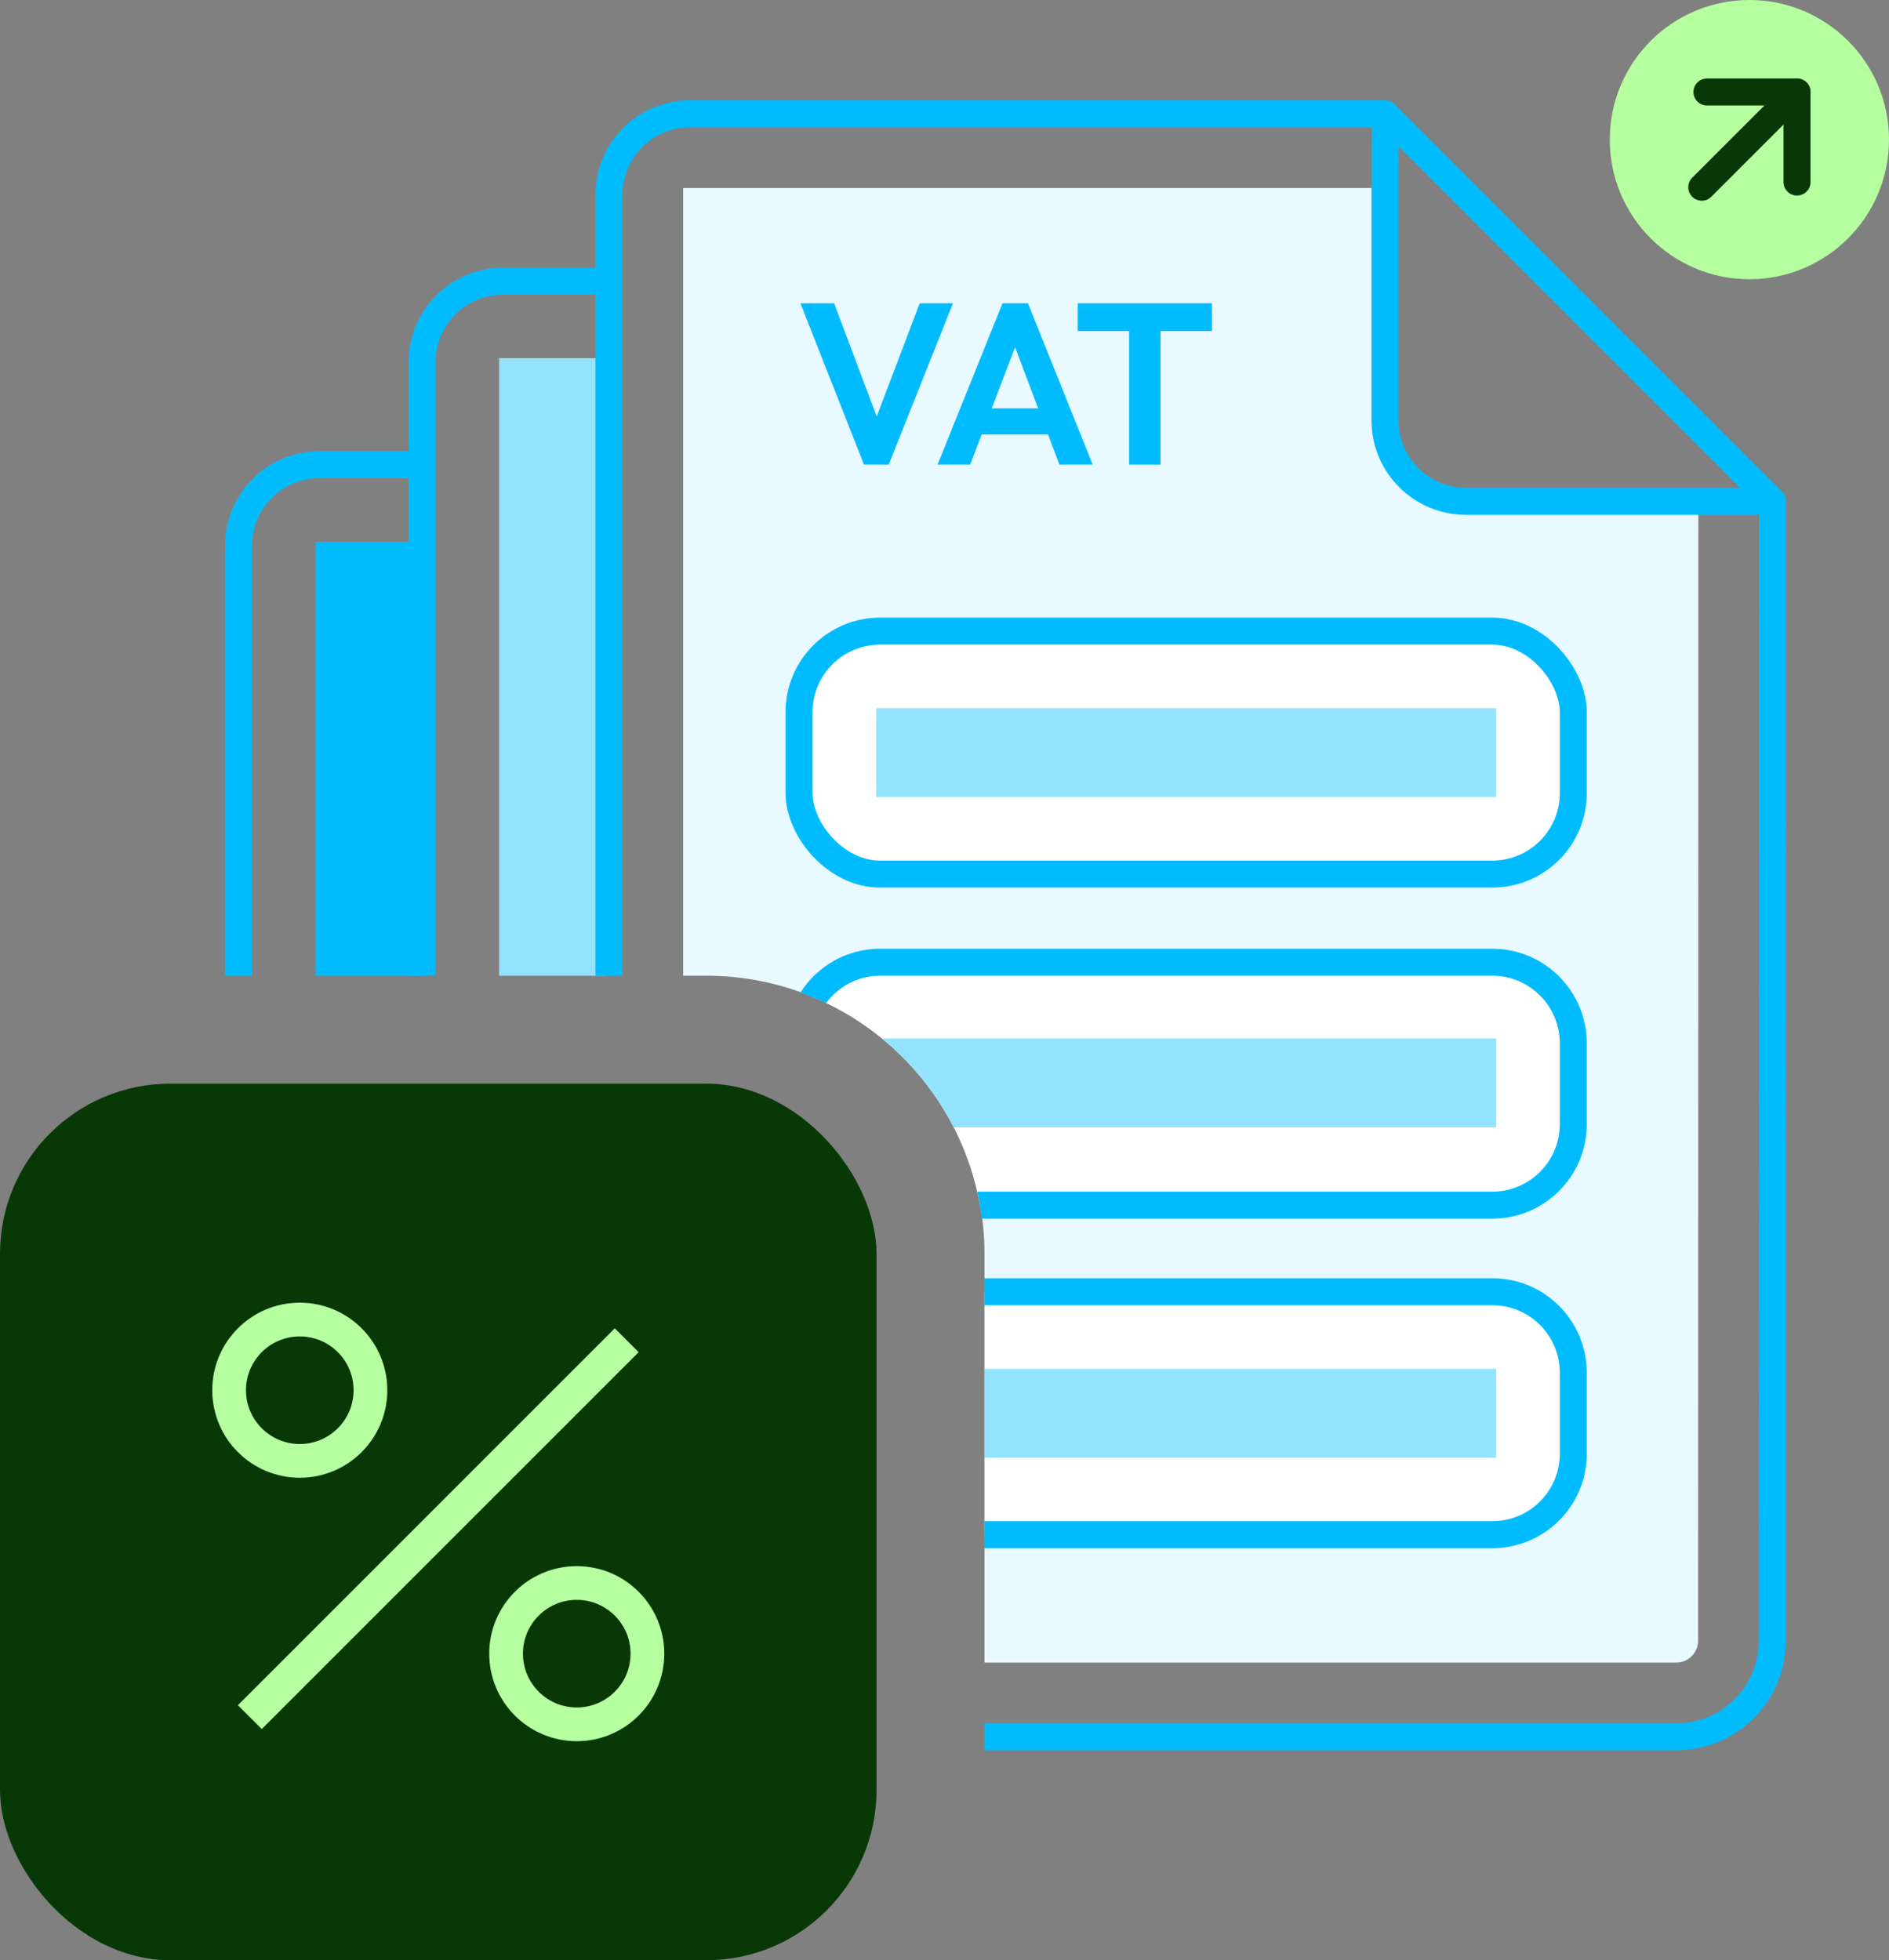 <?xml version="1.0" encoding="UTF-8"?> <svg xmlns="http://www.w3.org/2000/svg" id="Layer_1" width="140" height="145.28" viewBox="0 0 140 145.28"><rect x="0" y="0" width="140" height="145.28" fill="#808080" stroke="none"/><path d="M108.648,37.156c-3.314,0-6-2.686-6-6V13.933h-52.015v58.383h1.72c11.364,0,20.61,9.246,20.61,20.611v30.295h51.269c.894,0,1.62-.727,1.62-1.622l.019-84.444h-17.222Z" fill="#e8f9ff"></path><path d="M110.601,71.314h-45.38c-2.048,0-3.854,1.028-4.937,2.594,6.366,2.665,11.103,8.439,12.342,15.41h37.974c3.314,0,6-2.686,6-6v-6.004c0-3.314-2.686-6-6-6Z" fill="#fff"></path><rect x="23.389" y="40.151" width="7.894" height="32.165" fill="#00bcff"></rect><rect x="36.993" y="26.547" width="7.894" height="45.769" fill="#93e3ff"></rect><path d="M17.679,72.316v-31.875c0-3.314,2.686-6,6-6h7.604" fill="none" stroke="#00bcff" stroke-linejoin="round" stroke-width="2"></path><path d="M31.283,72.316V26.838c0-3.314,2.686-6,6-6h7.604" fill="none" stroke="#00bcff" stroke-linejoin="round" stroke-width="2"></path><circle cx="129.653" cy="10.347" r="10.347" fill="#b6ffa0"></circle><line x1="133.182" y1="6.818" x2="126.124" y2="13.876" fill="none" stroke="#093807" stroke-linecap="round" stroke-linejoin="round" stroke-width="2"></line><polyline points="133.182 13.492 133.182 6.818 126.508 6.818" fill="none" stroke="#093807" stroke-linecap="round" stroke-linejoin="round" stroke-width="2"></polyline><path d="M72.963,128.722h51.268c3.932,0,7.12-3.188,7.12-7.12l.019-84.445h-22.723c-3.314,0-6-2.686-6-6V8.434h-51.515c-3.314,0-6,2.686-6,6v57.883" fill="none" stroke="#00bcff" stroke-linejoin="round" stroke-width="2"></path><line x1="131.371" y1="37.157" x2="102.648" y2="8.434" fill="none" stroke="#00bcff" stroke-linejoin="round" stroke-width="2"></line><path d="M64.031,34.43l-4.709-11.951h2.498l3.639,9.673h-.969l3.672-9.673h2.465l-4.76,11.951h-1.836Z" fill="#00bcff"></path><path d="M69.488,34.43l4.811-11.951h1.887l4.795,11.951h-2.465l-3.707-9.809h.85l-3.756,9.809h-2.414ZM72.037,32.203v-1.938h6.428v1.938h-6.428Z" fill="#00bcff"></path><path d="M79.875,24.536v-2.058h9.945v2.058h-9.945ZM83.682,34.43v-11.696h2.33v11.696h-2.33Z" fill="#00bcff"></path><rect x="59.221" y="46.777" width="57.38" height="18.004" rx="6" ry="6" fill="#fff" stroke="#00bcff" stroke-linejoin="round" stroke-width="2"></rect><rect x="64.931" y="52.487" width="45.96" height="6.583" fill="#93e3ff"></rect><path d="M72.963,95.737h37.638c3.314,0,6,2.686,6,6v6.004c0,3.314-2.686,6-6,6h-37.638" fill="#fff" stroke="#00bcff" stroke-linejoin="round" stroke-width="2"></path><rect x="72.963" y="101.448" width="37.928" height="6.583" fill="#93e3ff"></rect><path d="M65.373,76.968c2.196,1.795,4.004,4.039,5.311,6.583h40.207v-6.583h-45.518Z" fill="#93e3ff"></path><rect y="80.316" width="64.963" height="64.963" rx="12.611" ry="12.611" fill="#093807"></rect><line x1="18.515" y1="127.265" x2="46.449" y2="99.332" fill="none" stroke="#b6ffa0" stroke-miterlimit="10" stroke-width="2.5"></line><circle cx="42.745" cy="122.561" r="5.237" fill="none" stroke="#b6ffa0" stroke-miterlimit="10" stroke-width="2.5"></circle><circle cx="22.218" cy="103.035" r="5.237" fill="none" stroke="#b6ffa0" stroke-miterlimit="10" stroke-width="2.5"></circle><path d="M110.601,70.314h-45.38c-2.476,0-4.651,1.296-5.896,3.242.647.234,1.278.498,1.893.793.912-1.227,2.36-2.034,4.003-2.034h45.38c2.757,0,5,2.243,5,5v6.004c0,2.757-2.243,5-5,5h-38.176c.15.656.268,1.322.354,2h37.822c3.859,0,7-3.14,7-7v-6.004c0-3.86-3.141-7-7-7Z" fill="#00bcff"></path></svg> 